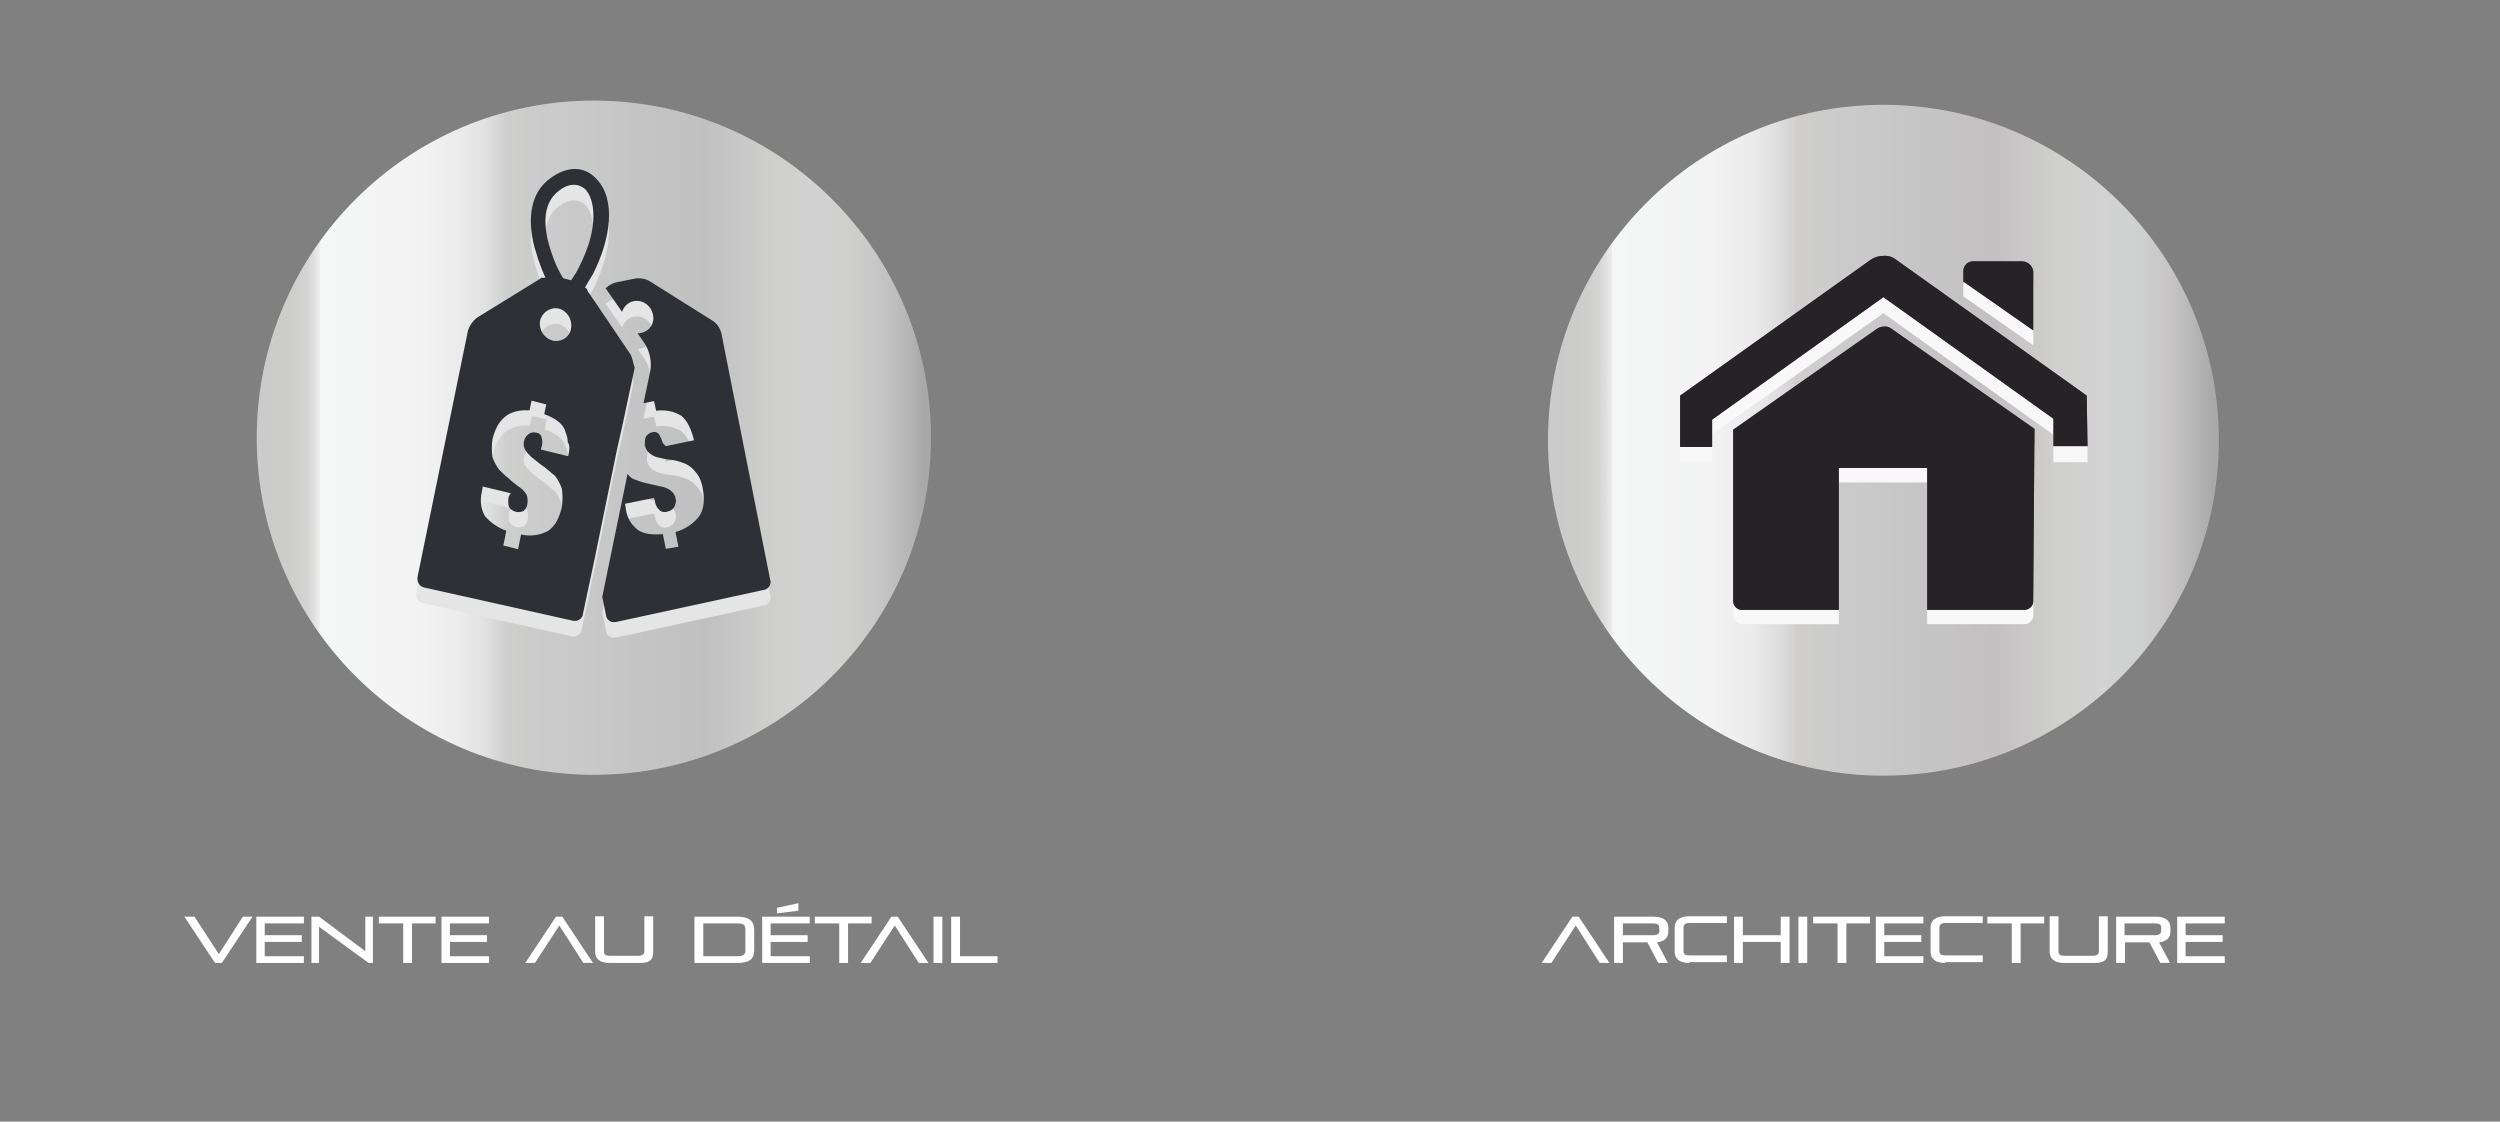 <?xml version="1.0" encoding="utf-8"?>
<!-- Generator: Adobe Illustrator 26.0.1, SVG Export Plug-In . SVG Version: 6.00 Build 0)  -->
<svg version="1.1" id="Livello_1" xmlns="http://www.w3.org/2000/svg" xmlns:xlink="http://www.w3.org/1999/xlink" x="0px" y="0px"
	 viewBox="0 0 594 266.5" style="enable-background:new 0 0 594 266.5;" xml:space="preserve">
<rect x="0" y="0" width="594" height="266.5" fill="#808080" stroke="none"/>
<style type="text/css">
	.st0{fill:url(#SVGID_1_);}
	.st1{fill:#E5E5E5;}
	.st2{fill:#2E3036;}
	.st3{fill:#FFFFFF;}
	.st4{fill:url(#SVGID_00000033348901157692668430000006864000160194142092_);}
	.st5{opacity:0.75;}
	.st6{fill:#2F3137;}
	.st7{fill:#231F20;}
</style>
<g id="Livello_2_00000039854295179136910870000017479098950302476167_">
	<g id="Livello_1-2">
		
			<linearGradient id="SVGID_1_" gradientUnits="userSpaceOnUse" x1="63.64" y1="-532.62" x2="219.56" y2="-532.62" gradientTransform="matrix(1 0 0 -1 0 -428.58)">
			<stop  offset="0" style="stop-color:#CBCBCB"/>
			<stop  offset="4.000000e-02" style="stop-color:#CECECD"/>
			<stop  offset="6.000000e-02" style="stop-color:#D4D4D4"/>
			<stop  offset="7.000000e-02" style="stop-color:#E0E0DF"/>
			<stop  offset="8.000000e-02" style="stop-color:#F1F0F0"/>
			<stop  offset="8.000000e-02" style="stop-color:#F5F6F6"/>
			<stop  offset="0.23" style="stop-color:#F3F3F3"/>
			<stop  offset="0.29" style="stop-color:#ECECEC"/>
			<stop  offset="0.33" style="stop-color:#E1E2E1"/>
			<stop  offset="0.36" style="stop-color:#D0D1D1"/>
			<stop  offset="0.36" style="stop-color:#CFCFCE"/>
			<stop  offset="0.4" style="stop-color:#CCCCCC"/>
			<stop  offset="0.67" style="stop-color:#C1C0C0"/>
			<stop  offset="0.68" style="stop-color:#C2C2C2"/>
			<stop  offset="0.76" style="stop-color:#CECECD"/>
			<stop  offset="0.83" style="stop-color:#D2D2D2"/>
			<stop  offset="0.89" style="stop-color:#CFCFCE"/>
			<stop  offset="0.94" style="stop-color:#C4C4C4"/>
			<stop  offset="0.98" style="stop-color:#B4B4B4"/>
			<stop  offset="1" style="stop-color:#A9A8A8"/>
		</linearGradient>
		<circle class="st0" cx="141.1" cy="104" r="80.1"/>
		<path class="st1" d="M183,141.5l-11.6-58.6c-0.3-1.2-1-2.3-2.1-3l-14.8-9.3c-1.1-0.7-2.4-0.9-3.7-0.7l-4.4,0.9
			c-0.9,0.2-1.8,0.7-2.5,1.4l3.9,5.6c0.6-1.9,2.5-3,4.4-2.5c2,0.5,3.3,2.5,3,4.6c-0.3,1.8-1.9,3-3.7,3l1.6,2.3
			c1.3,2,1.8,4.4,1.4,6.7l-1.6,7.6l2.5-0.5l0.5,2.3c2.1-0.3,4.2,0.1,6,1.2c1.4,1.2,2.3,3,3,5.8l-6.7,1.4L158,109
			c-0.2-0.7-0.5-1.4-0.9-2.1c-0.4-0.5-1-0.7-1.6-0.5c-0.7,0.1-1.3,0.6-1.6,1.2c-0.2,0.6-0.2,1.3-0.2,1.9c0.2,0.9,0.7,1.6,1.4,2.1
			c0.7,0.5,1.5,0.8,2.3,0.9c1,0.3,2,0.4,3,0.5c1,0.2,2,0.5,3,0.9c1,0.5,1.8,1.2,2.5,2.1c0.9,1.1,1.4,2.5,1.6,3.9
			c0.5,2.8,0.2,4.9-0.9,6.5c-1.4,1.8-3.4,3.1-5.6,3.7l0.7,3.5l-3.5,0.5l-0.7-3.5c-2.5,0.2-4.4,0-5.8-0.9c-1.7-1.2-2.8-3.1-3-5.1
			l-0.2-1.2l6.9-1.4l0.2,0.7c0.1,0.9,0.5,1.7,1.2,2.3c0.5,0.5,1.3,0.5,1.9,0.2c0.7-0.1,1.3-0.6,1.6-1.2c0.2-0.7,0.5-1.2,0.2-1.9
			c-0.1-0.8-0.6-1.4-1.2-1.9c-0.7-0.5-1.5-0.8-2.3-0.9c-0.9-0.2-1.9-0.5-3-0.7c-1-0.2-2-0.5-3-0.9c-0.8-0.2-1.4-0.7-1.9-1.4l-6,29.2
			l0.9,4.4c0.1,1,1.1,1.8,2.1,1.6c0.1,0,0.1,0,0.2,0l35-7.6c1.1-0.1,1.8-1,1.8-2C183.1,141.8,183,141.7,183,141.5z"/>
		<path class="st1" d="M129,70"/>
		<path class="st1" d="M139.4,72.5c0,0.2,0.2,0.2,0.2,0.5C139.7,72.8,139.4,72.5,139.4,72.5z"/>
		<path class="st1" d="M129.7,69.7L129.7,69.7z"/>
		<path class="st1" d="M139,72.1l0.5,0.5C139.2,72.3,139.2,72.1,139,72.1z"/>
		<path class="st1" d="M128.3,70.2l0.2-0.2C128.5,70.2,128.5,70.2,128.3,70.2z"/>
		<path class="st1" d="M128.8,70"/>
		<path class="st1" d="M129.2,70"/>
		<path class="st1" d="M149.6,87.6l-8.3-12.3l-1.6-2.3c0-0.2-0.2-0.2-0.2-0.5l0,0c0-0.2-0.2-0.2-0.5-0.5l0,0
			c0.7-1.2,1.2-2.1,1.9-3.2c4.2-8.3,5.6-17.8,0.7-22.7c-2.8-3-6.9-3-10.9,0c-4.4,3.2-5.6,9-3.7,16.4c0.5,1.4,0.7,2.5,1.2,3.7
			c0.4,1.2,0.9,2.4,1.4,3.5h-1c-0.1,0-0.2,0.1-0.2,0.2L113,79.2c-1,0.8-1.7,1.8-2.1,3l-12,58.6c-0.2,1.1,0.5,2.3,1.6,2.5l35.4,7.9
			c1,0.2,2-0.4,2.3-1.4c0-0.1,0-0.1,0-0.2l2.8-13.2l5.3-25.9l1.2-5.3l3-14.1C150.5,89.9,150.2,88.7,149.6,87.6z M135,112.1l-6.5-1.6
			l0.2-0.7c0.2-0.7,0.2-1.4,0-2.1c-0.1-0.7-0.7-1.2-1.4-1.2c-0.7-0.2-1.4,0-1.9,0.5c-0.5,0.4-0.8,1-0.9,1.6c-0.2,0.8,0,1.7,0.5,2.3
			c0.5,0.7,1.2,1.4,1.9,1.9c0.8,0.7,1.6,1.3,2.5,1.9c0.9,0.7,1.6,1.4,2.5,2.1c0.7,0.9,1.2,1.9,1.6,3c0.2,1.5,0.2,2.9,0,4.4
			c-0.7,2.8-1.6,4.4-3.2,5.6c-2,1.1-4.3,1.4-6.5,0.9l-0.7,3.5l-3.4-1l0.7-3.5c-2-0.7-3.7-1.9-5.1-3.5c-1-1.8-1.2-3.8-0.7-5.8
			l0.2-1.2l6.7,1.6l-0.5,0.7c-0.2,0.8-0.2,1.7,0,2.5c0.4,0.6,0.9,1,1.6,1.2c0.6,0.2,1.3,0.1,1.9-0.2c0.5-0.4,0.8-1,0.9-1.6
			c0.1-0.8,0.1-1.6-0.2-2.3c-0.5-0.8-1.1-1.4-1.9-1.9c-0.8-0.6-1.6-1.2-2.3-1.9c-0.8-0.6-1.6-1.4-2.3-2.1c-0.7-0.9-1.2-1.9-1.6-3
			c-0.2-1.4-0.2-2.8,0-4.2c1.2-4.9,3.9-7.2,8.8-6.9l0.5-2.3l3.5,0.9l-0.5,2.3c2.5,0.9,4.2,2.1,4.9,3.7c0,0.2,0.2,0.5,0.2,0.7
			c0.3,0.7,0.5,1.5,0.5,2.3C135.5,109.6,135.3,110.7,135,112.1z M131.3,84.6c-2-0.5-3.3-2.5-3-4.6c0.4-2,2.4-3.4,4.4-3
			c2,0.5,3.3,2.5,3,4.6c-0.2,2-2,3.3-4,3.1C131.6,84.7,131.4,84.7,131.3,84.6z M132.7,49.1c2.3-1.9,4.6-1.9,6.3-0.5
			c2.3,2.3,3.5,9-1.4,18.5c-0.5,1.1-1.2,2.2-1.9,3.2l-1.9-0.5c-0.8-1.3-1.5-2.7-2.1-4.2C129.9,60.9,127.6,53.1,132.7,49.1z"/>
		<path class="st1" d="M135.3,108.7c0-0.8-0.2-1.6-0.5-2.3L135.3,108.7z"/>
		<path class="st2" d="M183,137.8l-11.6-58.6c-0.3-1.2-1-2.3-2.1-3l-14.8-9.3c-1.1-0.7-2.4-0.9-3.7-0.7l-4.4,0.9
			c-0.9,0.2-1.8,0.7-2.5,1.4l3.9,5.6c0.6-1.9,2.5-3,4.4-2.5c2,0.5,3.3,2.5,3,4.6c-0.3,1.8-1.9,3-3.7,3l1.6,2.3
			c1.3,2,1.8,4.4,1.4,6.7l-1.6,7.6l2.5-0.5l0.5,2.3c2.1-0.3,4.2,0.1,6,1.2c1.4,1.2,2.3,3,3,5.8l-6.7,1.4l-0.7-0.7
			c-0.2-0.7-0.5-1.4-0.9-2.1c-0.4-0.5-1-0.7-1.6-0.5c-0.7,0.1-1.3,0.6-1.6,1.2c-0.2,0.6-0.2,1.3-0.2,1.9c0.2,0.9,0.7,1.6,1.4,2.1
			c0.7,0.5,1.5,0.8,2.3,0.9c1,0.3,2,0.4,3,0.5c1,0.2,2,0.5,3,0.9c1,0.5,1.8,1.2,2.5,2.1c0.9,1.1,1.4,2.5,1.6,3.9
			c0.5,2.8,0.2,4.9-0.9,6.5c-1.4,1.8-3.4,3.1-5.6,3.7l0.7,3.5l-3,0.5l-0.7-3.5c-2.5,0.2-4.4,0-5.8-0.9c-1.7-1.2-2.8-3.1-3-5.1
			l-0.2-1.2l6.9-1.4l0.2,0.7c0.1,0.9,0.5,1.7,1.2,2.3c0.5,0.4,1.3,0.5,1.9,0.2c0.7-0.1,1.3-0.6,1.6-1.2c0.2-0.7,0.5-1.2,0.2-1.9
			c-0.1-0.8-0.6-1.4-1.2-1.9c-0.7-0.5-1.5-0.8-2.3-0.9c-0.9-0.2-1.9-0.5-3-0.7c-1-0.2-2-0.5-3-0.9c-0.8-0.2-1.4-0.7-1.9-1.4l-6,29.2
			l0.9,4.4c0.1,1,1.1,1.8,2.1,1.6c0.1,0,0.1,0,0.2,0l35-7.6c1.1-0.1,1.8-1,1.8-2C183.1,138.1,183,138,183,137.8z"/>
		<path class="st2" d="M129,66.3"/>
		<path class="st2" d="M128.8,66.5"/>
		<path class="st2" d="M139.4,68.8c0,0.2,0.2,0.2,0.2,0.5C139.7,69.1,139.4,68.8,139.4,68.8z"/>
		<path class="st2" d="M129.7,66L129.7,66z"/>
		<path class="st2" d="M139,68.4l0.5,0.5L139,68.4z"/>
		<path class="st2" d="M128.3,66.5l0.2-0.2C128.5,66.5,128.5,66.5,128.3,66.5z"/>
		<path class="st2" d="M128.8,66.3"/>
		<path class="st2" d="M129.2,66.3"/>
		<path class="st2" d="M149.6,83.9l-8.3-12.3l-1.6-2.3c0-0.2-0.2-0.2-0.2-0.5l0,0c0-0.2-0.2-0.2-0.5-0.5l0,0
			c0.7-1.2,1.2-2.1,1.9-3.2c4.2-8.3,5.6-17.8,0.7-22.7c-2.8-3-6.9-3-10.9,0c-4.4,3.2-5.6,9-3.7,16.4c0.5,1.4,0.7,2.5,1.2,3.7
			c0.4,1.2,0.9,2.4,1.4,3.5h-1c-0.1,0-0.2,0.1-0.2,0.2l-15.1,9.3c-1,0.8-1.7,1.8-2.1,3l-12,58.6c-0.2,1.1,0.5,2.3,1.6,2.5l35.4,7.9
			c1,0.2,2-0.4,2.3-1.4c0-0.1,0-0.1,0-0.2l2.8-13.2l5.3-25.9l1.2-5.3l3-14.1C150.5,86.7,150.3,84.8,149.6,83.9z M135,108.4l-6.5-1.6
			l0.2-0.7c0.2-0.7,0.2-1.4,0-2.1c-0.1-0.7-0.7-1.2-1.4-1.2c-0.7-0.2-1.4,0-1.9,0.5c-0.5,0.4-0.8,1-0.9,1.6c-0.2,0.8,0,1.7,0.5,2.3
			c0.5,0.7,1.2,1.4,1.9,1.9c0.8,0.7,1.6,1.3,2.5,1.9c0.9,0.7,1.6,1.4,2.5,2.1c0.7,0.9,1.2,1.9,1.6,3c0.2,1.5,0.2,2.9,0,4.4
			c-0.7,2.8-1.6,4.4-3.2,5.6c-2,1.1-4.3,1.4-6.5,0.9l-0.7,3.5l-3.5-0.9l0.7-3.5c-2-0.7-3.7-1.9-5.1-3.5c-1-1.8-1.2-3.8-0.7-5.8
			l0.2-1.2l6.7,1.6l-0.5,0.7c-0.2,0.8-0.2,1.7,0,2.5c0.7,1.2,2.3,1.6,3.5,1c0.5-0.4,0.8-1,0.9-1.6c0.1-0.8,0.1-1.6-0.2-2.3
			c-0.5-0.8-1.1-1.4-1.9-1.9c-0.8-0.6-1.6-1.2-2.3-1.9c-0.8-0.6-1.6-1.4-2.3-2.1c-0.7-0.9-1.2-1.9-1.6-3c-0.2-1.4-0.2-2.8,0-4.2
			c1.2-4.9,3.9-7.2,8.8-6.9l0.5-2.3l3.5,0.9l-0.5,2.3c2.5,0.9,4.2,2.1,4.9,3.7c0,0.2,0.2,0.5,0.2,0.7c0.3,0.7,0.5,1.5,0.5,2.3
			C135.5,105.9,135.3,107,135,108.4z M131.3,80.9c-2-0.5-3.3-2.5-3-4.6c0.4-2,2.4-3.4,4.4-3c2,0.5,3.3,2.5,3,4.6c-0.2,2-2,3.3-4,3.1
			C131.6,81,131.4,81,131.3,80.9z M132.7,45.4c2.3-1.9,4.6-1.9,6.3-0.5c2.3,2.3,3.5,9-1.4,18.5c-0.5,1.1-1.2,2.2-1.9,3.2l-1.9-0.5
			c-0.8-1.3-1.5-2.7-2.1-4.2C129.9,57.2,127.6,49.4,132.7,45.4z"/>
		<path class="st2" d="M135.3,105c0-0.8-0.2-1.6-0.5-2.3L135.3,105z"/>
		<path class="st3" d="M51.1,228.8l-7.3-11h2.4l5.8,8.9l5.7-8.9H60l-7.3,11H51.1z"/>
		<path class="st3" d="M60.9,228.8v-11h11.3v1.6h-9.3v2.8h8.8v1.6h-8.8v3.4h9.3v1.6L60.9,228.8z"/>
		<path class="st3" d="M87.6,228.8l-11.8-8.6v8.6H74v-11h1.8l11,8.2v-8.2h1.8v11L87.6,228.8z"/>
		<path class="st3" d="M95.8,228.8v-9.4H90v-1.6h13.5v1.6h-5.6v9.4H95.8z"/>
		<path class="st3" d="M104.9,228.8v-11h11.3v1.6h-9.3v2.8h8.8v1.6h-8.8v3.4h9.3v1.6L104.9,228.8z"/>
		<path class="st3" d="M138.6,228.8l-5.7-8.9l-5.8,8.9h-2.3l7.3-11h1.5l7.3,11H138.6z"/>
		<path class="st3" d="M144.9,228.8c-2.5,0-3.5-1.1-3.5-2.7v-8.4h2.1v8.4c0,0.7,0.4,1,1.4,1h6.8c0.9,0,1.4-0.4,1.4-1v-8.4h2.1v8.4
			c0,1.6-0.5,2.7-3,2.7H144.9z"/>
		<path class="st3" d="M165,228.8v-11h10.1c3.1,0,4.1,1.1,4.1,3.3v4.6c0,2.1-1,3.1-4.1,3.1L165,228.8z M177.1,221
			c0-1.3-0.4-1.6-2-1.6h-8v7.8h8c1.6,0,2-0.4,2-1.5V221z"/>
		<path class="st3" d="M181.1,228.8v-11h11.3v1.6h-9.3v2.8h8.8v1.6h-8.8v3.4h9.3v1.6L181.1,228.8z M184.6,217v-1.3l5.1-1.1v1.8
			L184.6,217z"/>
		<path class="st3" d="M199.4,228.8v-9.4h-5.8v-1.6h13.5v1.6h-5.6v9.4H199.4z"/>
		<path class="st3" d="M218.3,228.8l-5.7-8.9l-5.8,8.9h-2.3l7.3-11h1.5l7.3,11H218.3z"/>
		<path class="st3" d="M221.8,228.8v-11h2.1v11H221.8z"/>
		<path class="st3" d="M226,228.8v-11h2.1v9.4h8.9v1.6H226z"/>
	</g>
</g>
<g id="Livello_2_00000150100376080115040680000011793511611243355045_">
	<g id="Livello_1-2_00000182500758025685027340000005357407747319875006_">
		
			<linearGradient id="SVGID_00000057106166377791849870000003878720572413466291_" gradientUnits="userSpaceOnUse" x1="370.581" y1="-533.22" x2="525.781" y2="-533.22" gradientTransform="matrix(1 0 0 -1 0 -428.58)">
			<stop  offset="0" style="stop-color:#CBCBCB"/>
			<stop  offset="4.000000e-02" style="stop-color:#CECDCC"/>
			<stop  offset="6.000000e-02" style="stop-color:#D3D4D3"/>
			<stop  offset="7.000000e-02" style="stop-color:#DEDEDD"/>
			<stop  offset="8.000000e-02" style="stop-color:#EEEDEE"/>
			<stop  offset="8.000000e-02" style="stop-color:#F5F6F6"/>
			<stop  offset="0.23" style="stop-color:#F3F3F4"/>
			<stop  offset="0.29" style="stop-color:#ECECEC"/>
			<stop  offset="0.33" style="stop-color:#E0E0E1"/>
			<stop  offset="0.36" style="stop-color:#D2D2D2"/>
			<stop  offset="0.36" style="stop-color:#D0CFCE"/>
			<stop  offset="0.43" style="stop-color:#CBCBCB"/>
			<stop  offset="0.67" style="stop-color:#C2C0C0"/>
			<stop  offset="0.69" style="stop-color:#C6C4C4"/>
			<stop  offset="0.76" style="stop-color:#CFCFCE"/>
			<stop  offset="0.83" style="stop-color:#D3D3D3"/>
			<stop  offset="0.89" style="stop-color:#CFD0D0"/>
			<stop  offset="0.93" style="stop-color:#C8C6C6"/>
			<stop  offset="0.97" style="stop-color:#B8B7B7"/>
			<stop  offset="1" style="stop-color:#AAA9A9"/>
		</linearGradient>
		<circle style="fill:url(#SVGID_00000057106166377791849870000003878720572413466291_);" cx="447.5" cy="104.6" r="79.7"/>
		<g id="_11">
			<path class="st1" d="M495.8,97.5l-45.3-32.3c-0.9-0.7-1.9-1-3-0.9c-1.1,0-2.1,0.3-3,0.9l-45.3,32.3v12.2h7.6v-6.5l40.7-28.8
				l40.4,28.9v6.5h8.1L495.8,97.5z"/>
			<path class="st1" d="M480.6,65.6h-11.8c-1.3,0-2.3,1-2.3,2.3v2.5L483.1,82V67.7C482.9,66.5,481.8,65.7,480.6,65.6z"/>
			<path class="st1" d="M483.4,105.3l-34-23.8c-0.5-0.4-1.2-0.6-1.8-0.5c-0.6,0-1.1,0.2-1.6,0.5l-34.2,24v40.7c0,1.1,0.9,2.1,2,2.1
				c0,0,0.1,0,0.1,0h23v-33.7h21v33.7H481c1.1,0,2.1-0.9,2.1-2c0,0,0-0.1,0-0.1L483.4,105.3z"/>
			<g class="st5">
				<path class="st3" d="M495.8,97.5l-45.3-32.3c-0.9-0.7-1.9-1-3-0.9c-1.1,0-2.1,0.3-3,0.9l-45.3,32.3v12.2h7.6v-6.5l40.7-28.8
					l40.4,28.9v6.5h8.1L495.8,97.5z"/>
				<path class="st3" d="M480.6,65.6h-11.8c-1.3,0-2.3,1-2.3,2.3v2.5L483.1,82V67.7C482.9,66.5,481.8,65.7,480.6,65.6z"/>
				<path class="st3" d="M483.4,105.3l-34-23.8c-0.5-0.4-1.2-0.6-1.8-0.5c-0.6,0-1.1,0.2-1.6,0.5l-34.2,24v40.7c0,1.1,0.9,2.1,2,2.1
					c0,0,0.1,0,0.1,0h23v-33.7h21v33.7H481c1.1,0,2.1-0.9,2.1-2c0,0,0-0.1,0-0.1L483.4,105.3z"/>
			</g>
		</g>
		<g id="_11-2">
			<path class="st6" d="M495.8,94l-45.3-32.3c-0.9-0.7-1.9-1-3-0.9c-1.1,0-2.1,0.3-3,0.9L399.2,94v12.2h7.6v-6.5l40.7-29.1
				l40.4,28.9v6.5h8.1L495.8,94z"/>
			<path class="st6" d="M480.6,62.1h-11.8c-1.3,0-2.3,1-2.3,2.3v2.5l16.6,11.6V64.4C482.9,63.2,481.9,62.2,480.6,62.1z"/>
			<path class="st6" d="M483.4,101.9l-34-23.8c-0.5-0.4-1.2-0.6-1.8-0.5c-0.6,0-1.1,0.2-1.6,0.5l-34.2,24v40.7c0,1.1,0.9,2.1,2,2.1
				c0,0,0.1,0,0.1,0h23v-33.7h21v33.7H481c1.1,0,2.1-0.9,2.1-2c0,0,0-0.1,0-0.1L483.4,101.9z"/>
			<g class="st5">
				<path class="st7" d="M495.8,94l-45.3-32.3c-0.9-0.7-1.9-1-3-0.9c-1.1,0-2.1,0.3-3,0.9L399.2,94v12.2h7.6v-6.5l40.7-29.1
					l40.4,28.9v6.5h8.1L495.8,94z"/>
				<path class="st7" d="M480.6,62.1h-11.8c-1.3,0-2.3,1-2.3,2.3v2.5l16.6,11.6V64.4C482.9,63.2,481.9,62.2,480.6,62.1z"/>
				<path class="st7" d="M483.4,101.9l-34-23.8c-0.5-0.4-1.2-0.6-1.8-0.5c-0.6,0-1.1,0.2-1.6,0.5l-34.2,24v40.7c0,1.1,0.9,2.1,2,2.1
					c0,0,0.1,0,0.1,0h23v-33.7h21v33.7H481c1.1,0,2.1-0.9,2.1-2c0,0,0-0.1,0-0.1L483.4,101.9z"/>
			</g>
		</g>
		<path class="st3" d="M380.1,228.8l-5.7-8.9l-5.8,8.9h-2.3l7.3-11h1.5l7.3,11H380.1z"/>
		<path class="st3" d="M394,228.8l-2.6-4.9h-5.8v4.9h-2.1v-11h9.4c2.5,0,3.5,1.1,3.5,2.7v0.8c0,1.4-0.8,2.4-2.7,2.6l2.6,4.9H394z
			 M394.2,220.4c0-0.7-0.4-1-1.4-1h-7.2v2.8h7.3c0.9,0,1.4-0.4,1.4-1L394.2,220.4L394.2,220.4z"/>
		<path class="st3" d="M401.4,228.8c-2.5,0-3.5-1.1-3.5-2.7v-5.7c0-1.6,1-2.7,3.5-2.7h8.9v1.6h-8.9c-0.9,0-1.4,0.4-1.4,1v5.7
			c0,0.7,0.4,1,1.4,1h8.9v1.6h-8.9V228.8z"/>
		<path class="st3" d="M423.1,228.8v-5h-9v5H412v-11h2.1v4.4h9v-4.4h2.1v11H423.1z"/>
		<path class="st3" d="M427.3,228.8v-11h2.1v11H427.3z"/>
		<path class="st3" d="M436.6,228.8v-9.4h-5.8v-1.6h13.5v1.6h-5.6v9.4H436.6z"/>
		<path class="st3" d="M445.7,228.8v-11H457v1.6h-9.3v2.8h8.8v1.6h-8.8v3.4h9.3v1.6L445.7,228.8z"/>
		<path class="st3" d="M462.2,228.8c-2.5,0-3.5-1.1-3.5-2.7v-5.7c0-1.6,1-2.7,3.5-2.7h8.9v1.6h-8.9c-0.9,0-1.4,0.4-1.4,1v5.7
			c0,0.7,0.4,1,1.4,1h8.9v1.6h-8.9V228.8z"/>
		<path class="st3" d="M478,228.8v-9.4h-5.8v-1.6h13.5v1.6h-5.6v9.4H478z"/>
		<path class="st3" d="M490.5,228.8c-2.5,0-3.5-1.1-3.5-2.7v-8.4h2.1v8.4c0,0.7,0.4,1,1.4,1h6.8c0.9,0,1.4-0.4,1.4-1v-8.4h2.1v8.4
			c0,1.6-0.5,2.7-3,2.7H490.5z"/>
		<path class="st3" d="M513.3,228.8l-2.6-4.9h-5.8v4.9h-2.1v-11h9.4c2.5,0,3.5,1.1,3.5,2.7v0.8c0,1.4-0.8,2.4-2.7,2.6l2.6,4.9H513.3
			z M513.5,220.4c0-0.7-0.4-1-1.4-1h-7.3v2.8h7.3c0.9,0,1.4-0.4,1.4-1V220.4z"/>
		<path class="st3" d="M517.3,228.8v-11h11.3v1.6h-9.3v2.8h8.8v1.6h-8.8v3.4h9.3v1.6L517.3,228.8z"/>
	</g>
</g>
</svg>
